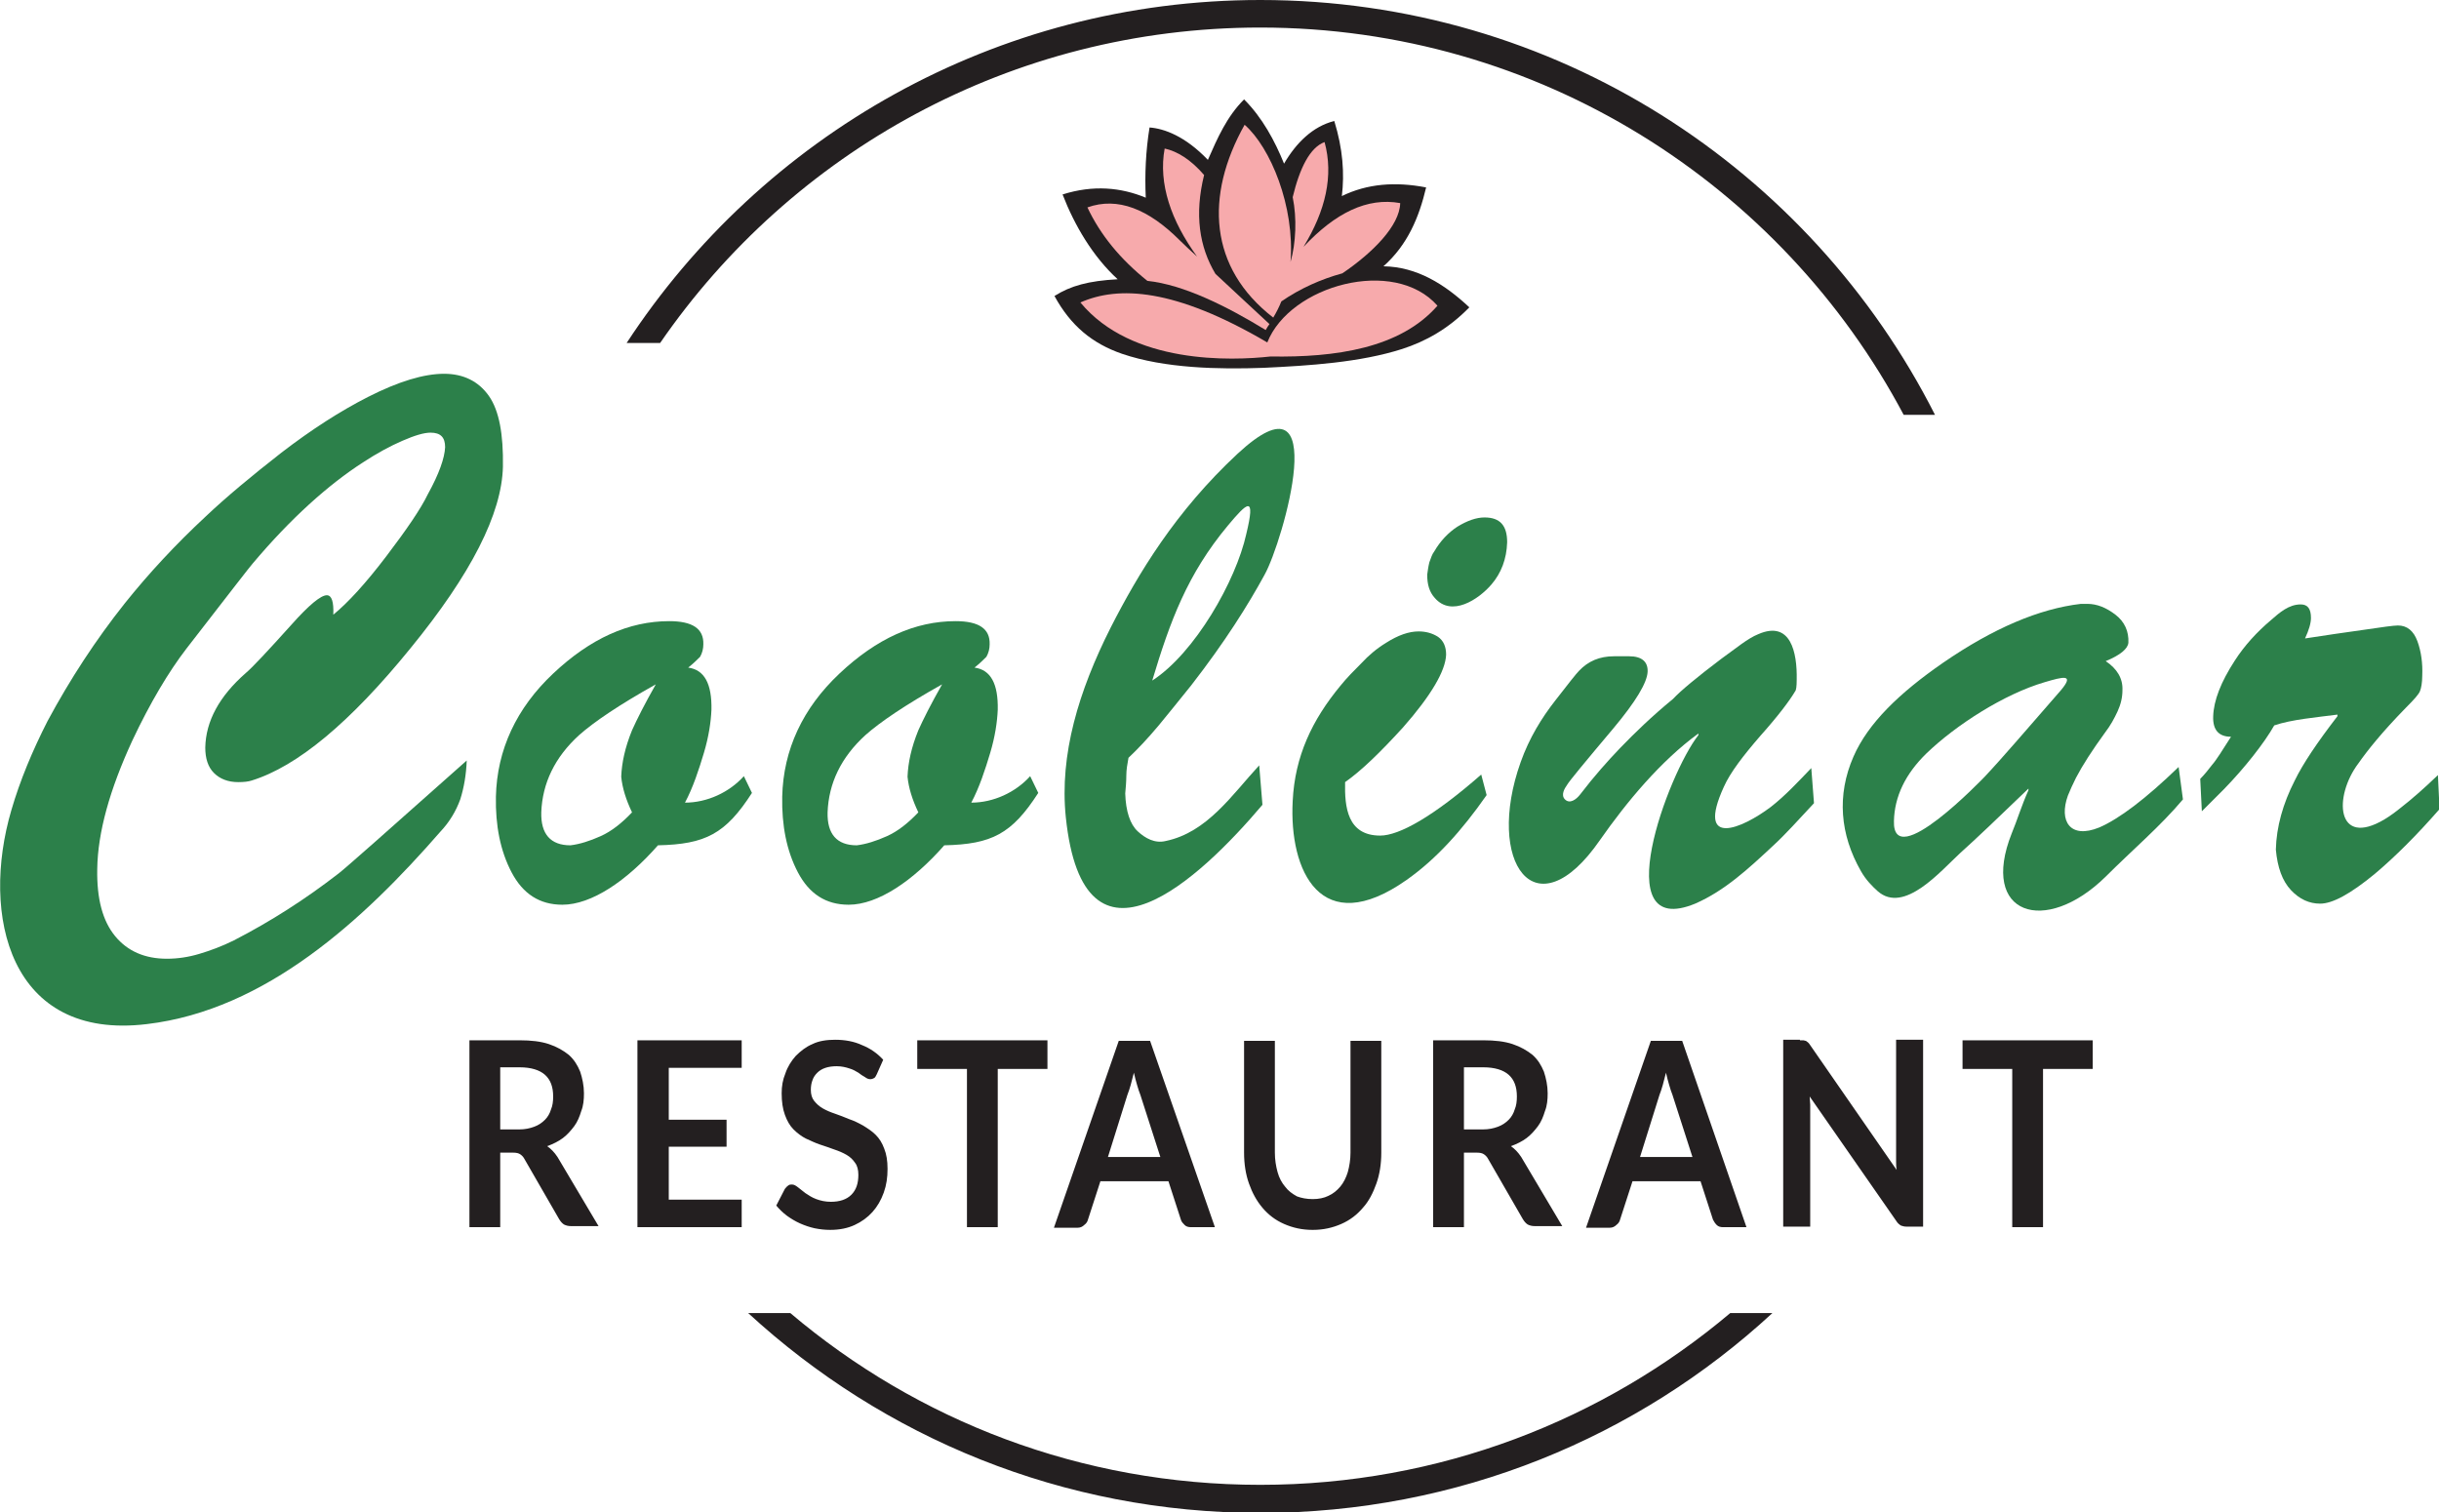 <?xml version="1.0" encoding="utf-8"?>
<!-- Generator: Adobe Illustrator 25.2.1, SVG Export Plug-In . SVG Version: 6.00 Build 0)  -->
<svg version="1.1" id="Layer_1" xmlns="http://www.w3.org/2000/svg" xmlns:xlink="http://www.w3.org/1999/xlink" x="0px" y="0px"
	 viewBox="0 0 451.5 280" style="enable-background:new 0 0 451.5 280;" xml:space="preserve">
<style type="text/css">
	.st0{fill-rule:evenodd;clip-rule:evenodd;fill:#231F20;}
	.st1{fill-rule:evenodd;clip-rule:evenodd;fill:#F7AAAC;}
	.st2{fill-rule:evenodd;clip-rule:evenodd;fill:#2C804A;}
	.st3{fill:#2C804A;}
	.st4{fill:#231F20;}
</style>
<g>
	<path class="st0" d="M259.6,64.6c4.3-1.4,8.5-3.7,12.4-7.7c-4.6-4.3-9.7-7.5-15.9-7.6c4.5-4,6.6-9.1,7.9-14.6
		c-5.7-1.1-10.9-0.7-15.6,1.6c0.5-4.2,0.2-8.7-1.4-13.9c-4,1-7.1,4.1-9.3,7.9c-1.7-4.2-4-8.5-7.4-11.9c-3.2,3.2-4.9,7.1-6.7,11.2
		c-4.2-4.4-8.1-5.8-10.8-6c-0.7,4.3-0.9,8.7-0.7,13c-4.6-1.9-9.7-2.4-15.4-0.6c2.2,5.7,5.6,11.5,10.2,15.7
		c-5.4,0.3-8.7,1.2-11.7,3.1c3,5.5,7,8.8,12.5,10.7c7.9,2.7,17.9,2.9,26.2,2.6C242.4,67.7,251.8,67.1,259.6,64.6L259.6,64.6z"/>
	<path class="st1" d="M201.3,38.4c2.4,5.1,6.1,9.6,11.1,13.6c6.7,0.7,14.7,4.7,21.9,9.1c0.2-0.4,0.5-0.8,0.7-1.1
		c-3.1-2.9-6.6-6.1-10-9.3c-3-5-3.9-11-2.1-18.3c-2.5-2.9-5-4.4-7.3-4.9c-1.2,6.5,1.2,13.4,6,20c-1.1-1-2.2-2-3.2-3
		C212.6,38.7,206.9,36.4,201.3,38.4L201.3,38.4z"/>
	<path class="st1" d="M266.1,56.6c-6.9,7.9-18.9,9.6-30.9,9.4c-7.2,0.8-25.7,1.5-35.2-10c7-3.1,17.4-2.7,34.6,7.4
		C238.8,52.8,258.1,47.5,266.1,56.6L266.1,56.6z"/>
	<path class="st1" d="M230.4,23.1c-7.4,13.2-6.6,26.5,5.3,35.7c0.6-1,1.1-2,1.5-3c3.5-2.4,7.3-4.1,11.3-5.2
		c5.6-3.8,10.6-8.8,10.7-13c-6.1-1.1-12,1.8-17.9,8.1c4.1-6.7,5.6-13.2,3.9-19.4c-2.7,1-4.6,4.8-5.9,10.2c0.8,3.9,0.6,8.5-0.4,12
		l0,0l0,0C239.7,38.2,235.2,27.3,230.4,23.1L230.4,23.1z"/>
	<path class="st2" d="M208.9,140.3c-0.2,1.1-0.4,2.2-0.4,3.3c0,1.1-0.1,2.2-0.2,3.3c0.1,3.3,0.9,5.7,2.3,7c1.4,1.3,3.2,2.3,5.2,1.8
		c7.7-1.6,12.3-8.6,17.3-14l0.6,7.3c-11.5,13.6-33.1,34-36.4,2.3c-1.2-11.6,2.4-23.4,8.3-35.1c5.1-10,12-21.5,23.5-32.2
		c17.8-16.5,8.4,16.3,5,22.4c-3,5.5-7.3,12.4-13.6,20.5c-2.3,2.9-4.3,5.3-6,7.4C212.4,136.8,210.6,138.7,208.9,140.3L208.9,140.3z
		 M213.3,126c3.3-11,6.5-19.7,14-28.7c3.6-4.3,5.2-5.8,3.4,1.6C228.8,107.5,221.2,120.9,213.3,126L213.3,126z"/>
	<path class="st3" d="M61.7,113.8c2.7-2.2,6-5.8,9.8-10.8c3.8-5,6.4-8.8,7.7-11.5c2.1-3.8,3.1-6.7,3.2-8.7c0-1.8-0.8-2.7-2.7-2.7
		c-1.2,0-2.9,0.5-5.2,1.5c-2.3,1-4.7,2.3-7.3,4c-6.5,4.2-13.4,10.4-20.4,18.7c-0.3,0.3-4.4,5.6-12.3,15.8c-3.3,4.3-6.7,10-10,17
		c-4.2,9.1-6.4,17-6.5,23.8c-0.1,5.5,1,9.6,3.3,12.4c2.3,2.8,5.5,4.2,9.6,4.2c2,0,4-0.3,6-0.9c2-0.6,4.2-1.4,6.4-2.5
		c6.8-3.5,13.2-7.6,19.4-12.4c1.3-1,9.2-8,23.7-20.9c-0.1,2.6-0.5,5-1.2,7.2c-0.8,2.2-2,4.2-3.7,6c-14.2,16.3-32.3,33-54.3,35.6
		C1.7,192.7-3.6,169.4,2.1,150c1.6-5.5,3.9-11,6.7-16.5c4.2-7.8,8.9-15,14.3-21.8c4.4-5.5,9.4-10.9,15-16.1c3.8-3.6,8.5-7.5,14-11.8
		c5.6-4.3,10.9-7.7,16-10.3c5.7-2.9,10.4-4.3,14.1-4.3c3.6,0,6.4,1.4,8.3,4.1c1.9,2.7,2.7,7.1,2.6,13.1c-0.2,8.7-5.9,19.9-17.1,33.6
		c-11.2,13.8-21,21.9-29.4,24.5c-0.6,0.2-1.4,0.3-2.5,0.3c-1.9,0-3.4-0.6-4.5-1.7c-1.1-1.1-1.6-2.7-1.6-4.7
		c0.1-4.9,2.6-9.5,7.5-13.8c1.2-1,4-4,8.5-9c3.2-3.6,5.4-5.4,6.5-5.4C61.4,110.2,61.8,111.4,61.7,113.8L61.7,113.8z"/>
	<path class="st3" d="M127.4,123.6c3,0.4,4.4,3,4.3,7.8c-0.1,2.3-0.5,5-1.4,8c-0.9,3-2,6.4-3.5,9.2c4.1,0,8.2-1.9,10.9-4.9l1.5,3.1
		c-4.9,7.6-8.6,9.5-17.4,9.7c-5.8,6.6-12.3,11-17.7,11c-4.2,0-7.3-2-9.4-6c-2.1-4-3-8.7-2.9-14c0.2-8.7,3.8-16.4,10.6-22.8
		c6.9-6.5,14-9.7,21.5-9.7c4.3,0,6.4,1.4,6.3,4.3c0,0.8-0.2,1.6-0.6,2.3C129.1,122.1,128.4,122.8,127.4,123.6L127.4,123.6z
		 M121.4,126.7c-6.8,3.8-11.5,7-14.2,9.4c-4.5,4.1-6.8,8.9-7,14.3c-0.1,4,1.7,6.1,5.4,6.1c1.7-0.2,3.6-0.8,5.6-1.7
		c2-0.9,3.9-2.4,5.8-4.4c-1.1-2.3-1.8-4.5-2-6.6c0.1-2.6,0.7-5.4,2-8.6C117.9,133.2,119.3,130.4,121.4,126.7L121.4,126.7z"/>
	<path class="st3" d="M180.4,123.6c3,0.4,4.4,3,4.3,7.8c-0.1,2.3-0.5,5-1.4,8c-0.9,3-2,6.4-3.5,9.2c4.1,0,8.2-1.9,10.9-4.9l1.5,3.1
		c-4.9,7.6-8.6,9.5-17.4,9.7c-5.8,6.6-12.3,11-17.7,11c-4.2,0-7.3-2-9.4-6c-2.1-4-3-8.7-2.9-14c0.2-8.7,3.8-16.4,10.6-22.8
		c6.9-6.5,14-9.7,21.5-9.7c4.3,0,6.4,1.4,6.3,4.3c0,0.8-0.2,1.6-0.6,2.3C182.1,122.1,181.4,122.8,180.4,123.6L180.4,123.6z
		 M174.4,126.7c-6.8,3.8-11.5,7-14.2,9.4c-4.5,4.1-6.8,8.9-7,14.3c-0.1,4,1.7,6.1,5.4,6.1c1.7-0.2,3.6-0.8,5.6-1.7
		c2-0.9,3.9-2.4,5.8-4.4c-1.1-2.3-1.8-4.5-2-6.6c0.1-2.6,0.7-5.4,2-8.6C170.9,133.2,172.3,130.4,174.4,126.7L174.4,126.7z"/>
	<path class="st3" d="M265.5,102.1c1.1-1.9,2.6-3.5,4.3-4.6c1.8-1.1,3.5-1.7,5-1.7c2.9,0,4.2,1.5,4.2,4.6c-0.1,3.1-1.1,5.7-2.9,7.8
		c-2.4,2.8-7.4,6.1-10.5,2.5c-1-1.1-1.4-2.5-1.4-4.3c0.1-0.7,0.2-1.5,0.4-2.3C264.9,103.3,265.1,102.6,265.5,102.1L265.5,102.1z"/>
	<path class="st3" d="M249,144.8c-0.1,4.6,0.4,9.9,6.5,9.9c3.5,0,9.8-3.5,18.7-11.3l1,3.8c-4.6,6.6-9.4,11.9-14.8,15.7
		c-15.9,11.2-21.8-1.7-21.1-14.6c0.4-8.3,3.6-15,8.8-21.3c1.2-1.5,2.6-2.9,4-4.3c1.2-1.3,2.7-2.6,4.5-3.7c2.2-1.4,4.2-2.1,6-2.1
		c1.3,0,2.5,0.3,3.6,1c1,0.7,1.5,1.8,1.5,3.3c-0.1,3-2.8,7.6-8,13.5C255.5,139.3,252,142.7,249,144.8L249,144.8z"/>
	<path class="st3" d="M314.4,136.1l0-0.3c-7,5.1-13.3,12.7-18.2,19.7c-12,17.4-21.3,4.1-14.7-14.4c1.6-4.5,3.9-8.2,6.4-11.4
		c2.4-3.1,3.9-5,4.4-5.5c1.7-1.8,3.8-2.7,6.5-2.7h2.8c2.3,0,3.5,1,3.4,2.9c-0.1,2-2.2,5.5-6.3,10.4c-5.3,6.3-8.2,9.8-8.6,10.5
		c-0.5,0.7-1.2,1.9-0.4,2.7c0.9,0.9,2.1,0,2.8-0.9c2.6-3.4,5.1-6.2,7.4-8.6c2.7-2.8,5.9-5.9,9.8-9.1c1.4-1.5,4.4-4,8.9-7.4
		c2.8-2,4.9-3.8,6.9-4.6c6-2.6,7.2,3.4,7.1,8.4c0,1.3-0.1,2-0.3,2.2c-1,1.7-3.1,4.5-6.4,8.2c-3.2,3.7-5.6,6.8-6.8,9.5
		c-5.2,11.4,3.4,7.7,8.7,3.7c2.7-2.1,5.1-4.7,7.5-7.2l0.5,6.5c-2.9,3.1-5.3,5.8-7.6,7.9c-4.5,4.2-8.9,8.3-14.4,10.7
		C297.3,174.1,308.8,143.2,314.4,136.1L314.4,136.1z"/>
	<path class="st3" d="M389.8,122.4c2.1,1.4,3.2,3.2,3.1,5.4c0,1.3-0.3,2.6-0.9,3.9c-0.6,1.3-1.3,2.6-2.3,3.9
		c-2.4,3.3-4.2,6.1-5.4,8.4c-0.6,1.2-1.1,2.3-1.5,3.3c-1.7,4.7,0.4,8.1,5.8,5.9c3.7-1.6,8.6-5.3,14.7-11.2l0.8,6
		c-4.2,5-9.3,9.3-14.3,14.3c-11.2,11-23.4,7.1-17.4-8c1-2.4,1.8-5.1,3.1-8l0-0.3c-5.5,5.3-9.7,9.3-12.6,11.9
		c-3.6,3.3-10.4,11.4-15.3,7.1c-1-0.9-2.2-2.1-3.1-3.7c-3.9-6.8-4.5-14.1-1.4-21.2c2.7-6.2,8.5-11.8,16.6-17.4
		c9.3-6.4,17.8-10,25.5-10.9l1.2,0c1.8,0,3.5,0.7,5.2,2c1.7,1.3,2.5,3.1,2.4,5.2C393.9,120.1,392.5,121.3,389.8,122.4L389.8,122.4z
		 M378.5,126.3c-7.5,2.2-16.4,7.9-21.9,13.2c-3.9,3.8-5.9,8-6,12.5c-0.3,9.7,16.5-7.9,16.8-8.2c3.3-3.5,7.9-8.9,14.1-16
		C384.1,124.7,381.9,125.3,378.5,126.3L378.5,126.3z"/>
	<path class="st3" d="M432.7,132.6l0-0.3c-3.8,0.5-8.5,0.9-11.7,2c-1.8,3.2-5.5,7.9-9.3,11.8l-4.1,4.1l-0.3-6
		c0.8-0.8,1.5-1.7,2.2-2.6c0.8-0.9,1.9-2.7,3.5-5.2c-2.3,0-3.4-1.3-3.3-3.8c0.1-2.9,1.4-6.3,4-10.3c1.8-2.8,4.1-5.3,6.7-7.5
		c1.6-1.4,3.3-2.9,5.5-2.9c1.3,0,1.9,0.8,1.9,2.5c0,1-0.4,2.3-1.1,3.8c3.8-0.6,7.4-1.1,10.9-1.6c3.4-0.5,5.5-0.8,6.3-0.8
		c1.7,0,2.9,1,3.6,2.9c0.7,1.9,1,4.1,0.9,6.4c0,1.3-0.2,2.3-0.4,2.8c-0.2,0.6-1.1,1.6-2.7,3.2c-4.3,4.4-7.1,7.9-8.7,10.2
		c-4.7,6.2-4.1,15.7,4.8,10.4c1-0.6,2.1-1.4,3.2-2.3c1.8-1.4,4.1-3.4,6.7-5.9l0.3,6.3c-4.2,4.8-8.2,8.8-12,12
		c-4.5,3.7-7.8,5.5-10.1,5.5c-2,0-3.8-0.8-5.4-2.5c-1.6-1.7-2.5-4.2-2.8-7.5c0.1-4.2,1.3-8.5,3.5-12.8
		C426.3,141.4,429,137.4,432.7,132.6L432.7,132.6z"/>
	<path class="st4" d="M92.6,213.7v13.5h-5.7v-34.6h9.3c2.1,0,3.9,0.2,5.4,0.7c1.5,0.5,2.7,1.2,3.7,2c1,0.9,1.6,1.9,2.1,3.1
		c0.4,1.2,0.7,2.6,0.7,4c0,1.2-0.1,2.3-0.5,3.3c-0.3,1-0.7,2-1.3,2.8c-0.6,0.8-1.3,1.6-2.1,2.2c-0.8,0.6-1.8,1.1-2.9,1.5
		c0.7,0.5,1.3,1.1,1.9,2l7.6,12.8h-5.1c-0.5,0-0.9-0.1-1.3-0.3c-0.3-0.2-0.6-0.5-0.9-1l-6.4-11.1c-0.2-0.4-0.5-0.7-0.8-0.9
		c-0.3-0.2-0.7-0.3-1.3-0.3H92.6L92.6,213.7z M92.6,209.1h3.5c1.1,0,2-0.2,2.8-0.5c0.8-0.3,1.4-0.7,2-1.3c0.5-0.5,0.9-1.2,1.1-1.9
		c0.3-0.7,0.4-1.5,0.4-2.4c0-1.8-0.5-3.1-1.5-4c-1-0.9-2.6-1.4-4.7-1.4h-3.6V209.1L92.6,209.1z M137.3,192.6v5.1h-13.5v9.6h10.7v5
		h-10.7v9.8h13.5v5.1h-19.3v-34.6H137.3L137.3,192.6z M162.3,198.9c-0.2,0.4-0.3,0.6-0.5,0.7c-0.2,0.1-0.4,0.2-0.7,0.2
		c-0.3,0-0.6-0.1-1-0.4c-0.4-0.2-0.8-0.5-1.2-0.8c-0.5-0.3-1-0.6-1.7-0.8c-0.6-0.2-1.4-0.4-2.3-0.4c-0.8,0-1.5,0.1-2.1,0.3
		c-0.6,0.2-1.1,0.5-1.5,0.9c-0.4,0.4-0.7,0.8-0.9,1.4c-0.2,0.5-0.3,1.1-0.3,1.8c0,0.8,0.2,1.5,0.6,2c0.4,0.5,0.9,1,1.6,1.4
		c0.7,0.4,1.4,0.7,2.3,1c0.8,0.3,1.7,0.6,2.6,1c0.9,0.3,1.7,0.7,2.6,1.2c0.8,0.5,1.6,1,2.3,1.7c0.7,0.7,1.2,1.5,1.6,2.6
		c0.4,1,0.6,2.2,0.6,3.7c0,1.6-0.2,3-0.7,4.4c-0.5,1.4-1.2,2.6-2.1,3.6c-0.9,1-2,1.8-3.3,2.4c-1.3,0.6-2.8,0.9-4.5,0.9
		c-1,0-1.9-0.1-2.9-0.3c-0.9-0.2-1.8-0.5-2.7-0.9c-0.9-0.4-1.7-0.9-2.4-1.4c-0.8-0.6-1.4-1.2-2-1.9l1.6-3.1c0.2-0.2,0.3-0.4,0.6-0.6
		c0.2-0.2,0.5-0.2,0.7-0.2c0.4,0,0.7,0.2,1.1,0.5c0.4,0.3,0.9,0.7,1.4,1.1c0.6,0.4,1.2,0.8,2,1.1c0.8,0.3,1.7,0.5,2.7,0.5
		c1.6,0,2.9-0.4,3.8-1.3c0.9-0.9,1.3-2.1,1.3-3.7c0-0.9-0.2-1.7-0.6-2.2c-0.4-0.6-0.9-1.1-1.6-1.5c-0.7-0.4-1.4-0.7-2.3-1
		c-0.8-0.3-1.7-0.6-2.6-0.9c-0.9-0.3-1.7-0.7-2.6-1.1c-0.8-0.4-1.6-1-2.3-1.7c-0.7-0.7-1.2-1.6-1.6-2.7c-0.4-1.1-0.6-2.4-0.6-4
		c0-1.3,0.2-2.5,0.7-3.7c0.4-1.2,1.1-2.3,1.9-3.2c0.9-0.9,1.9-1.7,3.1-2.2c1.2-0.6,2.7-0.8,4.2-0.8c1.8,0,3.5,0.3,5,1
		c1.5,0.6,2.8,1.5,3.9,2.7L162.3,198.9L162.3,198.9z M193.9,192.6v5.3h-9.2v29.3H179v-29.3h-9.2v-5.3H193.9L193.9,192.6z
		 M224.9,227.2h-4.4c-0.5,0-0.9-0.1-1.2-0.4c-0.3-0.3-0.6-0.6-0.7-1l-2.3-7.1h-12.6l-2.3,7.1c-0.1,0.4-0.3,0.7-0.7,1
		c-0.3,0.3-0.7,0.5-1.2,0.5h-4.4l12-34.6h5.8L224.9,227.2L224.9,227.2z M205.1,214.2h9.7l-3.7-11.5c-0.2-0.5-0.4-1.1-0.6-1.8
		c-0.2-0.7-0.4-1.4-0.6-2.3c-0.2,0.8-0.4,1.6-0.6,2.3c-0.2,0.7-0.4,1.3-0.6,1.8L205.1,214.2L205.1,214.2z M243,222
		c1.1,0,2.1-0.2,2.9-0.6c0.9-0.4,1.6-1,2.2-1.7c0.6-0.7,1.1-1.7,1.4-2.7c0.3-1.1,0.5-2.3,0.5-3.6v-20.7h5.7v20.7
		c0,2.1-0.3,4-0.9,5.7c-0.6,1.7-1.4,3.3-2.5,4.5c-1.1,1.3-2.4,2.3-4,3c-1.6,0.7-3.3,1.1-5.3,1.1c-2,0-3.7-0.4-5.3-1.1
		c-1.6-0.7-2.9-1.7-4-3c-1.1-1.3-1.9-2.8-2.5-4.5c-0.6-1.7-0.9-3.6-0.9-5.7v-20.7h5.7v20.7c0,1.3,0.2,2.5,0.5,3.6
		c0.3,1.1,0.8,2,1.4,2.7c0.6,0.8,1.3,1.3,2.2,1.8C240.9,221.8,241.9,222,243,222L243,222z M271,213.7v13.5h-5.7v-34.6h9.3
		c2.1,0,3.9,0.2,5.4,0.7c1.5,0.5,2.7,1.2,3.7,2c1,0.9,1.6,1.9,2.1,3.1c0.4,1.2,0.7,2.6,0.7,4c0,1.2-0.1,2.3-0.5,3.3
		c-0.3,1-0.7,2-1.3,2.8c-0.6,0.8-1.3,1.6-2.1,2.2c-0.8,0.6-1.8,1.1-2.9,1.5c0.7,0.5,1.3,1.1,1.9,2l7.6,12.8h-5.1
		c-0.5,0-0.9-0.1-1.3-0.3c-0.3-0.2-0.6-0.5-0.9-1l-6.4-11.1c-0.2-0.4-0.5-0.7-0.8-0.9c-0.3-0.2-0.7-0.3-1.3-0.3H271L271,213.7z
		 M271,209.1h3.5c1.1,0,2-0.2,2.8-0.5c0.8-0.3,1.4-0.7,2-1.3c0.5-0.5,0.9-1.2,1.1-1.9c0.3-0.7,0.4-1.5,0.4-2.4c0-1.8-0.5-3.1-1.5-4
		c-1-0.9-2.6-1.4-4.7-1.4H271V209.1L271,209.1z M323.3,227.2H319c-0.5,0-0.9-0.1-1.2-0.4c-0.3-0.3-0.5-0.6-0.7-1l-2.3-7.1h-12.6
		l-2.3,7.1c-0.1,0.4-0.3,0.7-0.7,1c-0.3,0.3-0.7,0.5-1.2,0.5h-4.4l12-34.6h5.8L323.3,227.2L323.3,227.2z M303.6,214.2h9.7l-3.7-11.5
		c-0.2-0.5-0.4-1.1-0.6-1.8c-0.2-0.7-0.4-1.4-0.6-2.3c-0.2,0.8-0.4,1.6-0.6,2.3c-0.2,0.7-0.4,1.3-0.6,1.8L303.6,214.2L303.6,214.2z
		 M333.2,192.6c0.3,0,0.5,0,0.6,0c0.2,0,0.3,0.1,0.5,0.1c0.1,0.1,0.3,0.2,0.4,0.3c0.1,0.1,0.3,0.3,0.4,0.5l16,23.1
		c-0.1-0.6-0.1-1.1-0.1-1.6c0-0.5,0-1,0-1.5v-21h5v34.6H353c-0.5,0-0.8-0.1-1.1-0.2c-0.3-0.2-0.6-0.4-0.9-0.9l-16-23
		c0,0.5,0.1,1,0.1,1.5c0,0.5,0,1,0,1.4v21.2h-5v-34.6H333.2L333.2,192.6z M387.4,192.6v5.3h-9.2v29.3h-5.7v-29.3h-9.2v-5.3H387.4
		L387.4,192.6z"/>
	<path class="st0" d="M233.3,0c54.6,0,101.8,31.2,124.9,76.8h-5.8C329.8,34.2,284.9,5.1,233.3,5.1c-46.1,0-86.8,23.1-111.1,58.4H116
		C141,25.3,184.2,0,233.3,0L233.3,0z M328.1,243.1c-24.9,23-58.2,37-94.8,37c-36.6,0-69.8-14-94.8-37h7.8
		c23.5,19.9,53.8,31.8,87,31.8c33.2,0,63.5-12,87-31.8H328.1L328.1,243.1z"/>
</g>
</svg>
